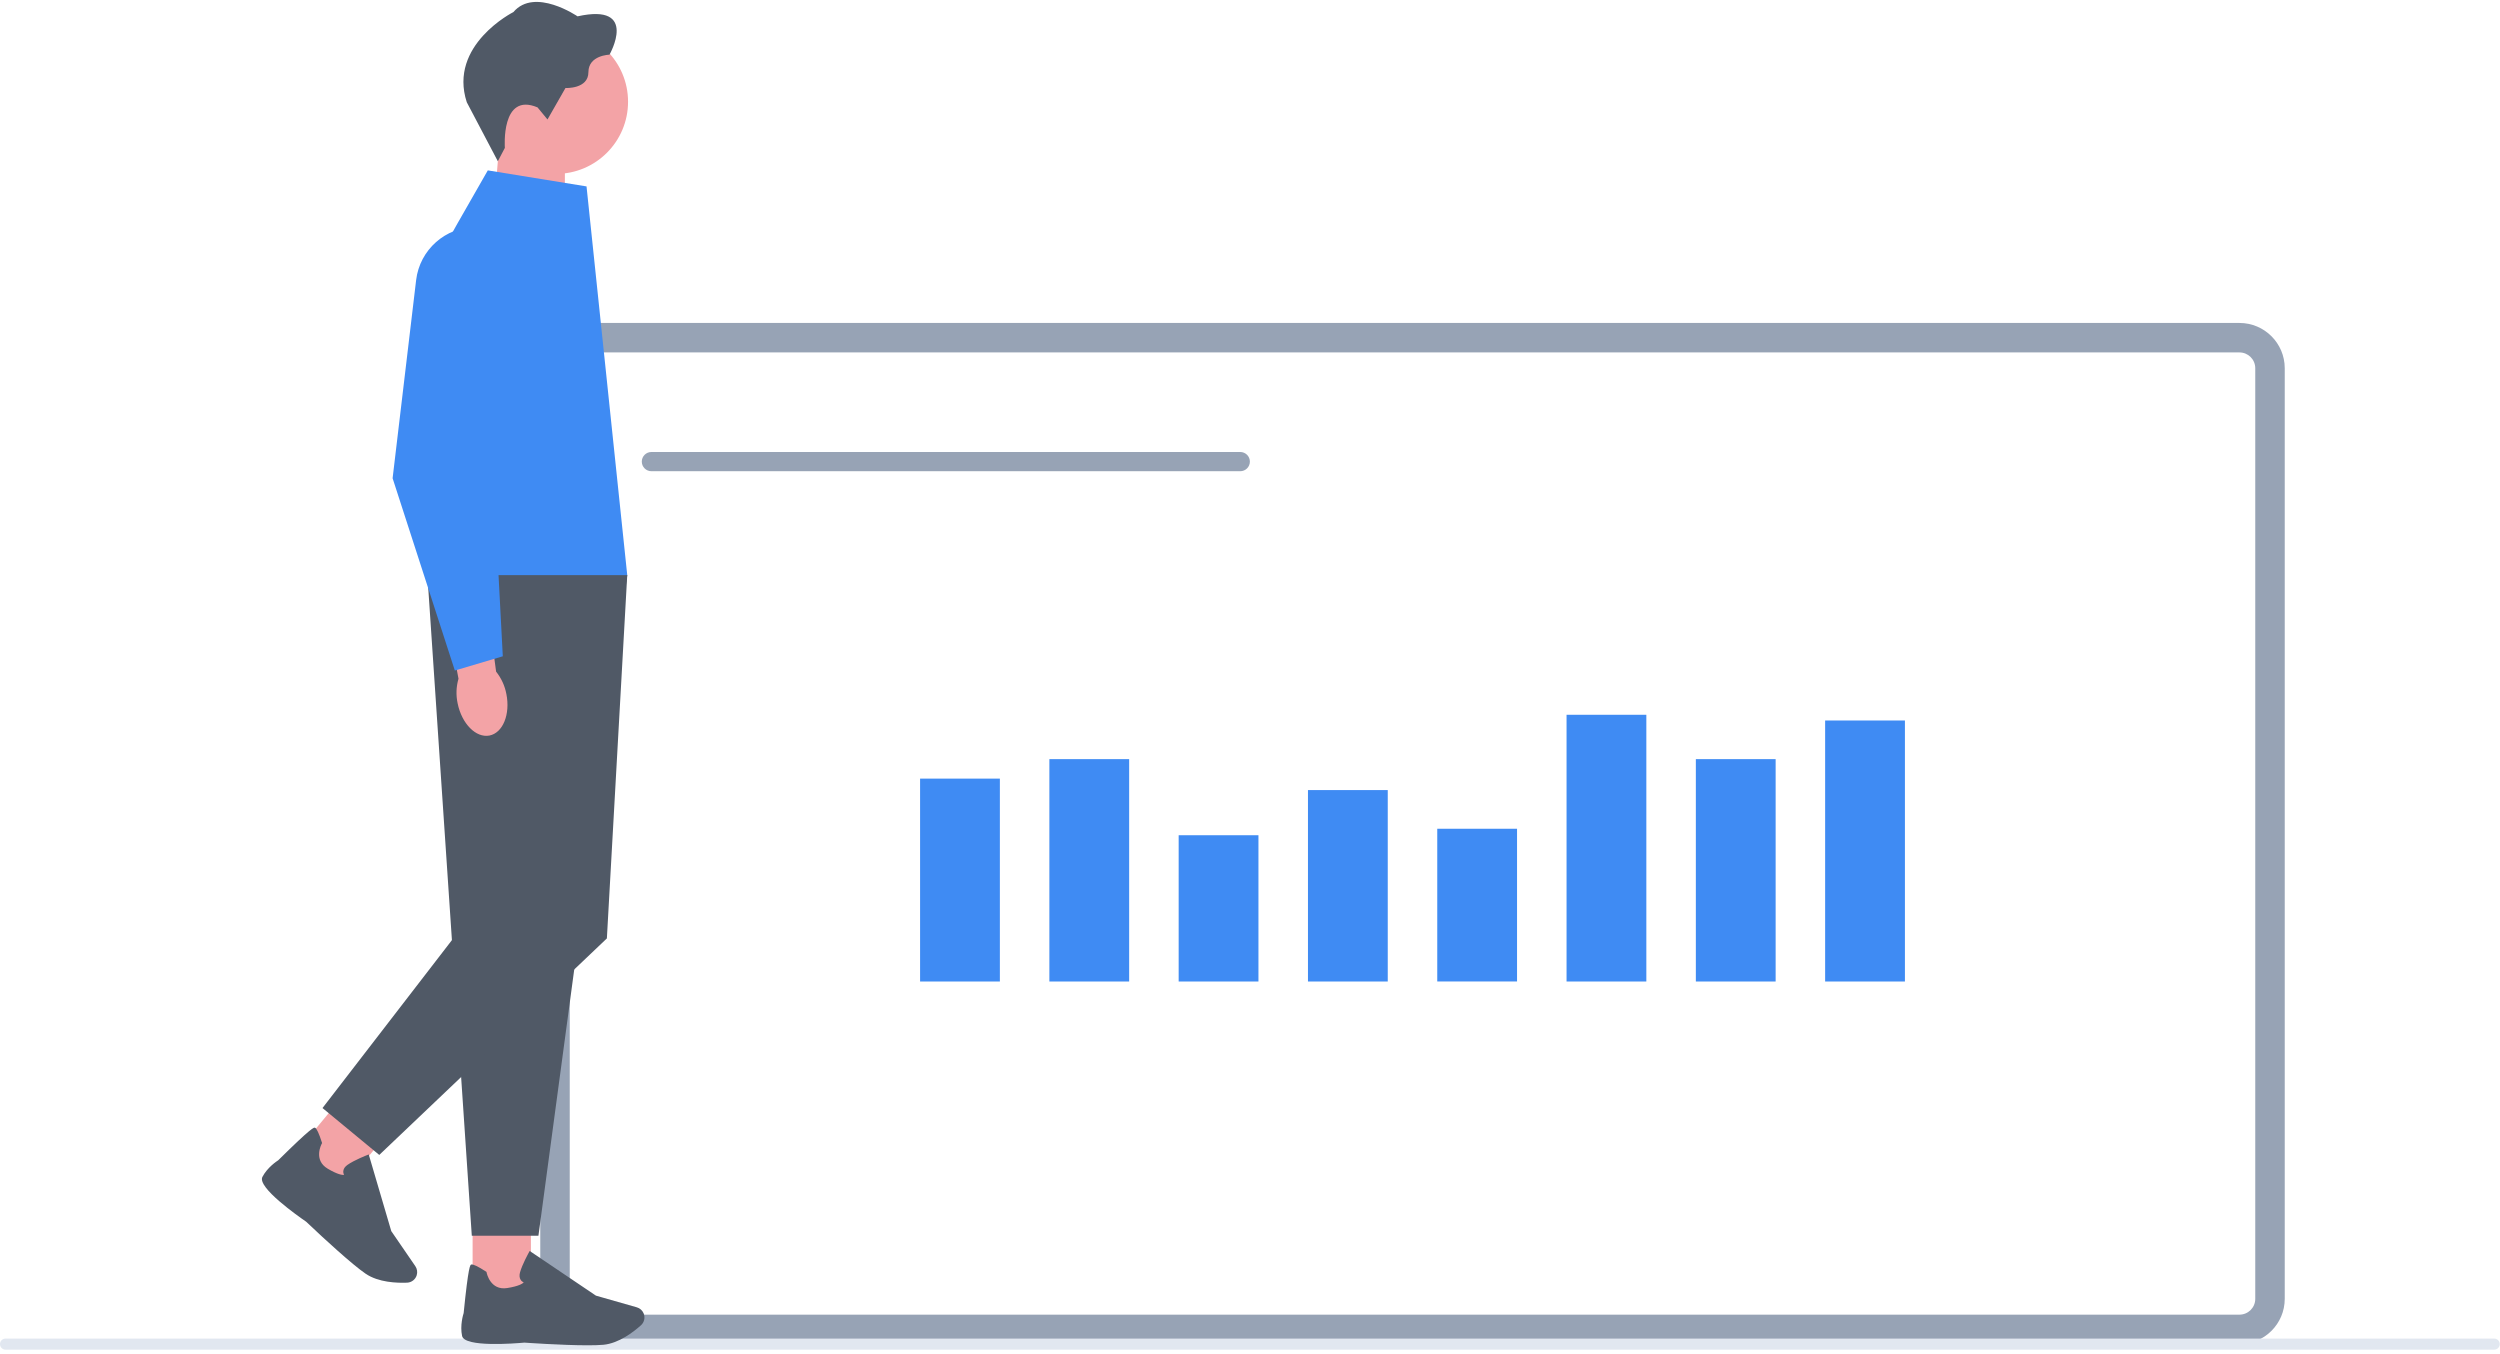 <svg width="371" height="201" viewBox="0 0 371 201" fill="none" xmlns="http://www.w3.org/2000/svg">
<g clip-path="url(#clip0_542_1531)">
<path d="M332.336 199.467H86.894C83.188 199.467 80.176 196.455 80.176 192.749V54.645C80.176 50.939 83.188 47.927 86.894 47.927H332.336C336.043 47.927 339.055 50.939 339.055 54.645V192.749C339.055 196.455 336.043 199.467 332.336 199.467ZM86.894 52.3C85.599 52.3 84.549 53.35 84.549 54.645V192.749C84.549 194.045 85.599 195.094 86.894 195.094H332.336C333.632 195.094 334.681 194.045 334.681 192.749V54.645C334.681 53.35 333.632 52.3 332.336 52.3H86.894Z" fill="#97A3B5"/>
<path d="M148.381 115.547H136.541V145.656H148.381V115.547Z" fill="#3F8BF3"/>
<path d="M167.567 112.655H155.727V145.656H167.567V112.655Z" fill="#3F8BF3"/>
<path d="M186.754 123.949H174.914V145.656H186.754V123.949Z" fill="#3F8BF3"/>
<path d="M205.942 117.247H194.102V145.656H205.942V117.247Z" fill="#3F8BF3"/>
<path d="M225.129 122.987H213.289V145.65H225.129V122.987Z" fill="#3F8BF3"/>
<path d="M244.317 106.073H232.477V145.656H244.317V106.073Z" fill="#3F8BF3"/>
<path d="M263.504 112.655H251.664V145.656H263.504V112.655Z" fill="#3F8BF3"/>
<path d="M282.69 106.921H270.85V145.656H282.69V106.921Z" fill="#3F8BF3"/>
<path d="M96.669 67.076H184.055C184.842 67.076 185.482 67.716 185.482 68.503C185.482 69.29 184.842 69.929 184.055 69.929H96.669C95.882 69.929 95.242 69.29 95.242 68.503C95.242 67.716 95.882 67.076 96.669 67.076Z" fill="#97A3B5"/>
<path d="M370.962 199.467C370.962 199.921 370.596 200.287 370.142 200.287H0.82C0.366 200.287 0 199.921 0 199.467C0 199.013 0.366 198.647 0.82 198.647H370.142C370.596 198.647 370.962 199.013 370.962 199.467Z" fill="#E1E7F0"/>
<path d="M73.086 33.457L83.828 36.989V21.524H74.081L73.086 33.457Z" fill="#F3A3A6"/>
<path d="M82.5 25.805C88.411 25.805 93.203 21.012 93.203 15.101C93.203 9.19 88.411 4.398 82.5 4.398C76.589 4.398 71.797 9.19 71.797 15.101C71.797 21.012 76.589 25.805 82.5 25.805Z" fill="#F3A3A6"/>
<path d="M79.771 15.938L81.247 17.73L83.914 13.062C83.914 13.062 87.32 13.237 87.32 10.712C87.32 8.186 90.447 8.115 90.447 8.115C90.447 8.115 94.869 0.391 85.707 2.425C85.707 2.425 79.35 -1.932 76.19 1.79C76.19 1.79 66.498 6.672 69.27 15.172L73.878 23.929L74.922 21.945C74.922 21.945 74.288 13.62 79.771 15.938Z" fill="#505966"/>
<path d="M78.783 179.952H70.135V192.219H78.783V179.952Z" fill="#F3A3A6"/>
<path d="M77.825 199.243C76.344 199.38 68.948 199.959 68.576 198.265C68.237 196.707 68.735 195.078 68.806 194.859C69.516 187.785 69.779 187.703 69.937 187.654C70.189 187.583 70.927 187.928 72.118 188.698L72.195 188.748L72.211 188.835C72.233 188.944 72.763 191.541 75.267 191.147C76.983 190.874 77.541 190.497 77.721 190.311C77.574 190.245 77.393 190.131 77.268 189.928C77.082 189.639 77.049 189.267 77.169 188.824C77.492 187.649 78.459 185.91 78.498 185.839L78.607 185.643L88.436 192.273L94.503 194.006C94.963 194.137 95.329 194.465 95.515 194.903C95.772 195.515 95.613 196.226 95.121 196.668C94.017 197.658 91.83 199.358 89.529 199.566C88.917 199.62 88.108 199.642 87.2 199.642C83.401 199.642 77.864 199.249 77.82 199.243H77.825Z" fill="#505966"/>
<path d="M51.801 161.537L43.982 170.988L50.646 176.501L58.465 167.049L51.801 161.537Z" fill="#F3A3A6"/>
<path d="M45.443 181.308C44.219 180.466 38.146 176.202 38.938 174.661C39.671 173.245 41.092 172.31 41.289 172.184C46.345 167.188 46.602 167.292 46.755 167.357C46.996 167.461 47.34 168.199 47.772 169.549L47.799 169.631L47.756 169.708C47.701 169.806 46.455 172.146 48.636 173.436C50.133 174.322 50.806 174.382 51.057 174.354C50.986 174.212 50.921 174.005 50.948 173.77C50.986 173.431 51.199 173.119 51.582 172.857C52.582 172.157 54.43 171.435 54.512 171.403L54.72 171.321L58.065 182.696L61.635 187.9C61.903 188.294 61.979 188.78 61.843 189.24C61.651 189.874 61.077 190.322 60.41 190.349C58.929 190.409 56.163 190.322 54.255 189.015C53.752 188.671 53.113 188.174 52.413 187.594C49.488 185.173 45.471 181.341 45.438 181.308H45.443Z" fill="#505966"/>
<path d="M93.083 85.334H63.422L70.014 183.38H79.903L93.088 85.334H93.083Z" fill="#505966"/>
<path d="M87.043 90.735L93.083 85.334L90.06 139.26L56.283 171.392L47.859 164.433L67.544 138.894L87.043 90.735Z" fill="#505966"/>
<path d="M87.041 27.663L72.391 25.285L67.843 33.239C62.06 43.352 59.704 55.061 61.12 66.622L63.421 85.345H93.082L87.041 27.669V27.663Z" fill="#3F8BF3"/>
<path d="M75.146 102.99C75.753 106.013 74.622 108.774 72.626 109.156C70.626 109.534 68.516 107.391 67.909 104.362C67.652 103.154 67.696 101.908 68.04 100.722L65.635 87.87L71.921 86.892L73.621 99.667C74.397 100.645 74.922 101.782 75.146 102.996V102.99Z" fill="#F3A3A6"/>
<path d="M67.498 99.508L58.266 70.984V70.941L61.753 41.57C62.289 37.071 66.105 33.681 70.631 33.681C73.402 33.681 75.971 34.933 77.677 37.12C79.382 39.306 79.978 42.1 79.306 44.795L73.145 69.432L74.616 97.393L67.493 99.508H67.498Z" fill="#3F8BF3"/>
</g>
<defs>
<clipPath id="clip0_542_1531">
<rect width="370.962" height="200" fill="white" transform="translate(0 0.287)"/>
</clipPath>
</defs>
</svg>

